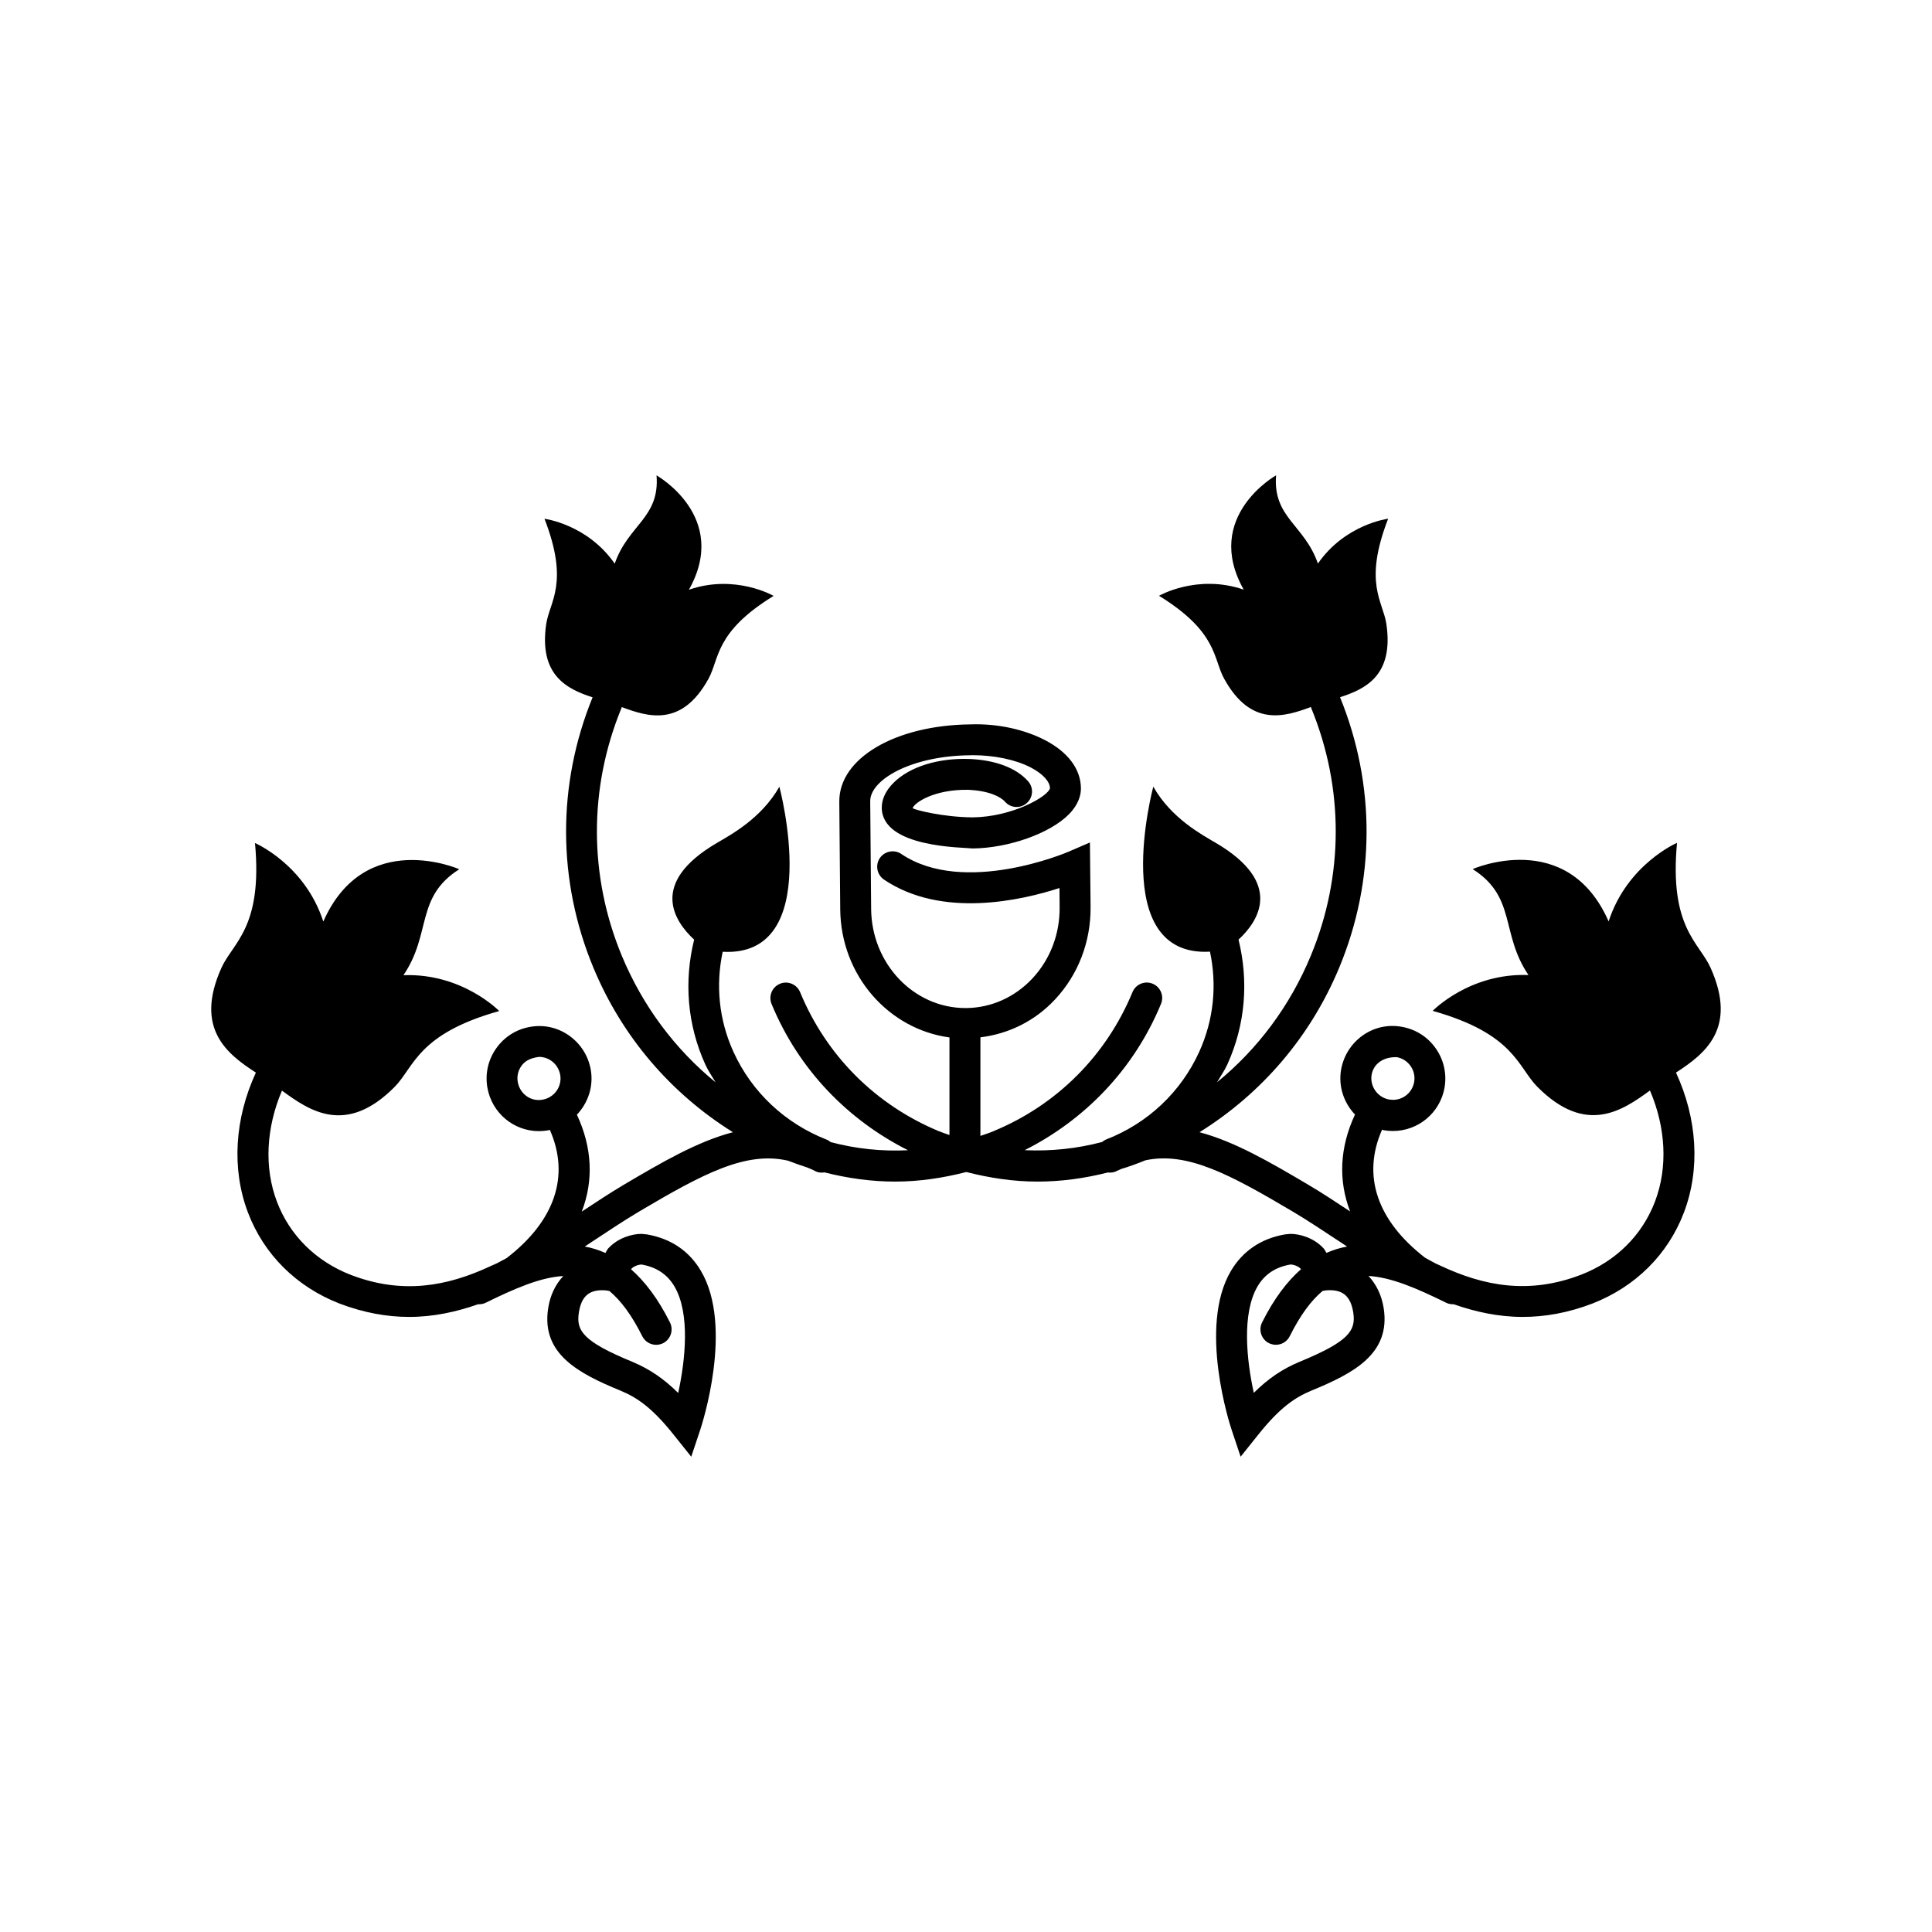 <?xml version="1.0" encoding="utf-8"?>
<!-- Generator: Adobe Illustrator 16.0.4, SVG Export Plug-In . SVG Version: 6.00 Build 0)  -->
<!DOCTYPE svg PUBLIC "-//W3C//DTD SVG 1.1//EN" "http://www.w3.org/Graphics/SVG/1.1/DTD/svg11.dtd">
<svg version="1.1" id="Layer_1" xmlns="http://www.w3.org/2000/svg" xmlns:xlink="http://www.w3.org/1999/xlink" x="0px" y="0px"
	 width="50px" height="50px" viewBox="0 0 50 50" enable-background="new 0 0 50 50" xml:space="preserve">
<g>
	<path d="M44.27,25.047c-0.299-0.664-1.072-1.041-0.869-3.234c0,0-1.289,0.553-1.77,2.033c-1.07-2.436-3.519-1.354-3.519-1.354
		c1.142,0.725,0.713,1.664,1.445,2.742c-1.526-0.059-2.479,0.927-2.479,0.927c2.12,0.596,2.197,1.449,2.71,1.967
		c1.256,1.262,2.196,0.617,2.913,0.094c0.408,0.953,0.469,1.984,0.129,2.877c-0.332,0.869-1.009,1.541-1.908,1.889
		c-1.35,0.521-2.52,0.295-3.643-0.232c-0.044-0.021-0.088-0.041-0.133-0.061c-0.088-0.045-0.176-0.098-0.265-0.145
		c-1.249-0.965-1.637-2.131-1.113-3.314c0.016,0.004,0.028,0.01,0.045,0.014c0.079,0.014,0.158,0.02,0.235,0.02
		c0.659,0,1.221-0.473,1.336-1.119c0.062-0.357-0.017-0.719-0.225-1.016c-0.208-0.299-0.521-0.498-0.879-0.561
		c-0.749-0.139-1.442,0.375-1.572,1.104c-0.077,0.439,0.072,0.865,0.359,1.166c-0.399,0.855-0.434,1.709-0.126,2.508
		c-0.362-0.238-0.722-0.479-1.083-0.691c-0.988-0.584-1.907-1.119-2.815-1.359c1.61-1.004,2.872-2.471,3.615-4.258
		c0.938-2.255,0.944-4.737,0.022-7c0.659-0.212,1.393-0.563,1.2-1.891c-0.085-0.589-0.605-1.058,0.045-2.729
		c0,0-1.109,0.139-1.818,1.161c-0.346-1.006-1.17-1.188-1.082-2.284c0,0-1.902,1.067-0.838,2.959
		c-1.202-0.414-2.192,0.159-2.192,0.159c1.53,0.941,1.398,1.632,1.688,2.15c0.695,1.258,1.565,0.979,2.244,0.728
		c0.002,0.006,0.001,0.012,0.003,0.016c0.854,2.074,0.852,4.354-0.009,6.427c-0.537,1.293-1.37,2.409-2.426,3.27
		c0.09-0.152,0.191-0.295,0.267-0.459c0.472-1.037,0.555-2.162,0.291-3.234c0.519-0.48,1.175-1.469-0.589-2.504
		c-0.354-0.209-1.15-0.631-1.617-1.455c0,0-1.187,4.419,1.467,4.271c0.184,0.862,0.099,1.763-0.279,2.593
		c-0.475,1.043-1.333,1.852-2.417,2.271c-0.037,0.016-0.066,0.039-0.097,0.062c-0.658,0.174-1.331,0.242-2.003,0.211
		c1.539-0.775,2.822-2.074,3.529-3.787c0.084-0.203-0.013-0.438-0.217-0.521c-0.205-0.084-0.438,0.014-0.521,0.218
		c-0.677,1.637-1.95,2.914-3.587,3.594c-0.115,0.051-0.232,0.086-0.349,0.127v-2.551c0.731-0.09,1.408-0.42,1.93-0.979
		c0.602-0.644,0.929-1.495,0.921-2.396l-0.017-1.668l-0.553,0.239c-0.027,0.013-2.705,1.155-4.329,0.058
		c-0.183-0.123-0.432-0.073-0.555,0.107c-0.124,0.184-0.075,0.432,0.108,0.557c1.499,1.011,3.562,0.537,4.541,0.218l0.004,0.495
		c0.007,0.695-0.244,1.353-0.706,1.847c-0.456,0.485-1.063,0.758-1.711,0.764c-0.007,0-0.014,0-0.021,0
		c-1.335,0-2.428-1.146-2.44-2.564l-0.024-2.789c-0.004-0.555,1.064-1.18,2.605-1.189c0.012-0.002,0.024-0.002,0.037-0.002
		c0.567,0,1.114,0.114,1.505,0.314c0.314,0.162,0.503,0.365,0.505,0.541c-0.042,0.207-0.971,0.746-2.005,0.754
		c-0.755-0.006-1.463-0.186-1.55-0.236c0.046-0.146,0.562-0.49,1.431-0.477c0.526,0.021,0.841,0.172,0.961,0.309
		c0.146,0.166,0.396,0.182,0.563,0.035c0.166-0.146,0.182-0.398,0.035-0.564c-0.306-0.347-0.849-0.552-1.528-0.578
		c-0.787-0.026-1.519,0.191-1.942,0.604c-0.21,0.202-0.32,0.432-0.318,0.659c0.009,1.037,2.098,1.022,2.354,1.053
		c0.934-0.01,2.005-0.391,2.492-0.887c0.257-0.263,0.31-0.511,0.308-0.672c-0.004-0.498-0.338-0.94-0.94-1.25
		c-0.52-0.267-1.206-0.427-1.915-0.402c-1.946,0.019-3.407,0.875-3.398,1.999l0.024,2.788c0.015,1.71,1.25,3.102,2.827,3.315v2.525
		c-0.093-0.033-0.187-0.062-0.278-0.1c-1.637-0.682-2.911-1.957-3.587-3.596c-0.084-0.203-0.317-0.304-0.522-0.218
		c-0.204,0.085-0.301,0.318-0.217,0.523c0.707,1.713,1.992,3.012,3.531,3.785c-0.672,0.033-1.345-0.035-2.003-0.211
		c-0.03-0.021-0.06-0.049-0.097-0.061c-1.083-0.424-1.941-1.23-2.417-2.273c-0.378-0.83-0.463-1.729-0.279-2.591
		c2.653,0.147,1.467-4.271,1.467-4.271c-0.467,0.823-1.263,1.246-1.618,1.455c-1.764,1.034-1.107,2.021-0.588,2.502
		c-0.265,1.073-0.181,2.198,0.291,3.235c0.074,0.162,0.176,0.309,0.266,0.459c-1.055-0.861-1.888-1.979-2.426-3.27
		c-0.86-2.069-0.863-4.354-0.008-6.426c0.002-0.007,0.001-0.011,0.003-0.017c0.677,0.252,1.548,0.53,2.244-0.729
		c0.288-0.52,0.156-1.209,1.687-2.148c0,0-0.99-0.574-2.192-0.16c1.064-1.892-0.838-2.959-0.838-2.959
		c0.088,1.099-0.736,1.278-1.082,2.285c-0.709-1.022-1.818-1.162-1.818-1.162c0.65,1.674,0.129,2.144,0.044,2.729
		c-0.192,1.325,0.542,1.679,1.201,1.892c-0.922,2.26-0.915,4.744,0.022,7c0.742,1.785,2.002,3.251,3.61,4.255
		c-0.914,0.238-1.836,0.775-2.83,1.363c-0.36,0.213-0.72,0.453-1.082,0.691c0.308-0.801,0.273-1.654-0.126-2.508
		c0.287-0.303,0.436-0.729,0.358-1.168c-0.13-0.729-0.827-1.24-1.571-1.104c-0.358,0.062-0.671,0.262-0.879,0.561
		c-0.208,0.297-0.287,0.656-0.224,1.014c0.115,0.65,0.676,1.123,1.335,1.123c0.078,0,0.157-0.008,0.236-0.021
		c0.016-0.002,0.03-0.01,0.045-0.012c0.524,1.188,0.134,2.354-1.118,3.318c-0.083,0.043-0.165,0.092-0.248,0.133
		c-0.059,0.025-0.117,0.053-0.174,0.078c-1.115,0.52-2.276,0.738-3.614,0.223c-0.899-0.35-1.577-1.02-1.908-1.889
		c-0.34-0.895-0.278-1.924,0.129-2.879c0.716,0.525,1.656,1.17,2.912-0.092c0.513-0.518,0.59-1.373,2.71-1.967
		c0,0-0.951-0.984-2.478-0.928c0.732-1.078,0.304-2.021,1.445-2.742c0,0-2.447-1.08-3.519,1.354
		c-0.48-1.481-1.768-2.032-1.768-2.032c0.202,2.192-0.57,2.569-0.87,3.233c-0.707,1.576,0.157,2.232,0.893,2.708
		c-0.549,1.186-0.635,2.492-0.204,3.625c0.413,1.084,1.254,1.918,2.367,2.352c0.631,0.24,1.23,0.346,1.804,0.346
		c0.626,0,1.218-0.129,1.785-0.328c0.063,0.002,0.127-0.006,0.188-0.035c0.76-0.373,1.422-0.662,2.015-0.695
		c-0.195,0.211-0.337,0.484-0.391,0.834c-0.183,1.182,0.783,1.684,1.874,2.133c0.417,0.174,0.81,0.432,1.37,1.135l0.459,0.574
		l0.233-0.697c0.036-0.109,0.875-2.666,0.016-4.115c-0.305-0.514-0.773-0.832-1.393-0.941l-0.145-0.014
		c-0.239,0-0.606,0.1-0.858,0.375c-0.032,0.035-0.048,0.08-0.074,0.119c-0.177-0.078-0.355-0.135-0.535-0.166
		c0.061-0.041,0.123-0.082,0.183-0.121c0.412-0.271,0.819-0.545,1.227-0.787c1.655-0.979,2.76-1.566,3.85-1.314
		c0.168,0.064,0.338,0.125,0.508,0.18c0.061,0.029,0.121,0.047,0.182,0.082c0.081,0.047,0.17,0.055,0.256,0.041
		c0.606,0.154,1.219,0.238,1.826,0.238c0.627,0,1.244-0.094,1.843-0.248c0.6,0.154,1.216,0.248,1.843,0.248
		c0.604,0,1.216-0.082,1.82-0.236c0.081,0.01,0.165,0,0.241-0.043c0.037-0.021,0.072-0.029,0.108-0.049
		c0.209-0.062,0.417-0.139,0.623-0.223c1.078-0.229,2.175,0.357,3.809,1.324c0.408,0.242,0.815,0.516,1.228,0.787
		c0.06,0.039,0.122,0.08,0.183,0.121c-0.18,0.031-0.358,0.088-0.535,0.164c-0.025-0.037-0.042-0.082-0.074-0.117
		c-0.251-0.275-0.618-0.375-0.857-0.375l-0.145,0.014c-0.62,0.109-1.089,0.43-1.394,0.941c-0.859,1.449-0.021,4.006,0.016,4.115
		l0.233,0.697l0.459-0.574c0.561-0.703,0.953-0.961,1.369-1.135c1.092-0.449,2.058-0.951,1.875-2.133
		c-0.055-0.348-0.196-0.623-0.393-0.836c0.594,0.035,1.255,0.322,2.017,0.697c0.061,0.029,0.124,0.037,0.187,0.035
		c0.567,0.199,1.16,0.328,1.786,0.328c0.573,0,1.173-0.104,1.804-0.346c1.113-0.434,1.954-1.268,2.367-2.352
		c0.432-1.133,0.345-2.438-0.204-3.625C44.112,27.279,44.977,26.625,44.27,25.047z M14.044,28.459
		c-0.311,0.059-0.591-0.154-0.644-0.455c-0.026-0.145,0.006-0.293,0.091-0.414c0.086-0.123,0.214-0.205,0.458-0.238
		c0.27,0,0.501,0.195,0.549,0.465C14.551,28.115,14.349,28.404,14.044,28.459z M15.582,33.391c0.101,0,0.167,0.014,0.19,0.02
		c0.298,0.25,0.579,0.627,0.85,1.17c0.07,0.141,0.211,0.223,0.359,0.223c0.06,0,0.121-0.014,0.178-0.041
		c0.198-0.1,0.278-0.34,0.18-0.537c-0.311-0.623-0.651-1.062-1.007-1.377c0.002-0.002,0.003-0.008,0.005-0.01
		c0.067-0.074,0.197-0.113,0.268-0.113c0.386,0.068,0.663,0.254,0.847,0.562c0.417,0.703,0.283,1.92,0.1,2.762
		c-0.376-0.373-0.746-0.621-1.183-0.805c-1.283-0.527-1.46-0.809-1.389-1.271C15.041,33.57,15.227,33.391,15.582,33.391z
		 M33.631,35.244c-0.437,0.182-0.807,0.43-1.183,0.803c-0.184-0.838-0.317-2.055,0.1-2.76c0.185-0.311,0.46-0.494,0.851-0.562
		c0.067,0,0.198,0.039,0.265,0.113c0.002,0.002,0.003,0.008,0.005,0.01c-0.355,0.312-0.695,0.754-1.007,1.377
		c-0.098,0.197-0.018,0.439,0.18,0.537c0.058,0.027,0.118,0.041,0.179,0.041c0.146,0,0.289-0.082,0.358-0.223
		c0.271-0.543,0.551-0.92,0.849-1.17c0.022-0.006,0.09-0.02,0.191-0.02c0.355,0,0.541,0.18,0.604,0.582
		C35.092,34.436,34.915,34.715,33.631,35.244z M36.122,27.359c0.007,0,0.016,0,0.023,0c0.147,0.025,0.275,0.107,0.361,0.23
		c0.085,0.119,0.118,0.27,0.092,0.414c-0.048,0.268-0.277,0.461-0.548,0.461l-0.097-0.008c-0.304-0.055-0.507-0.344-0.455-0.646
		C35.546,27.551,35.77,27.359,36.122,27.359z"/>
</g>
</svg>
